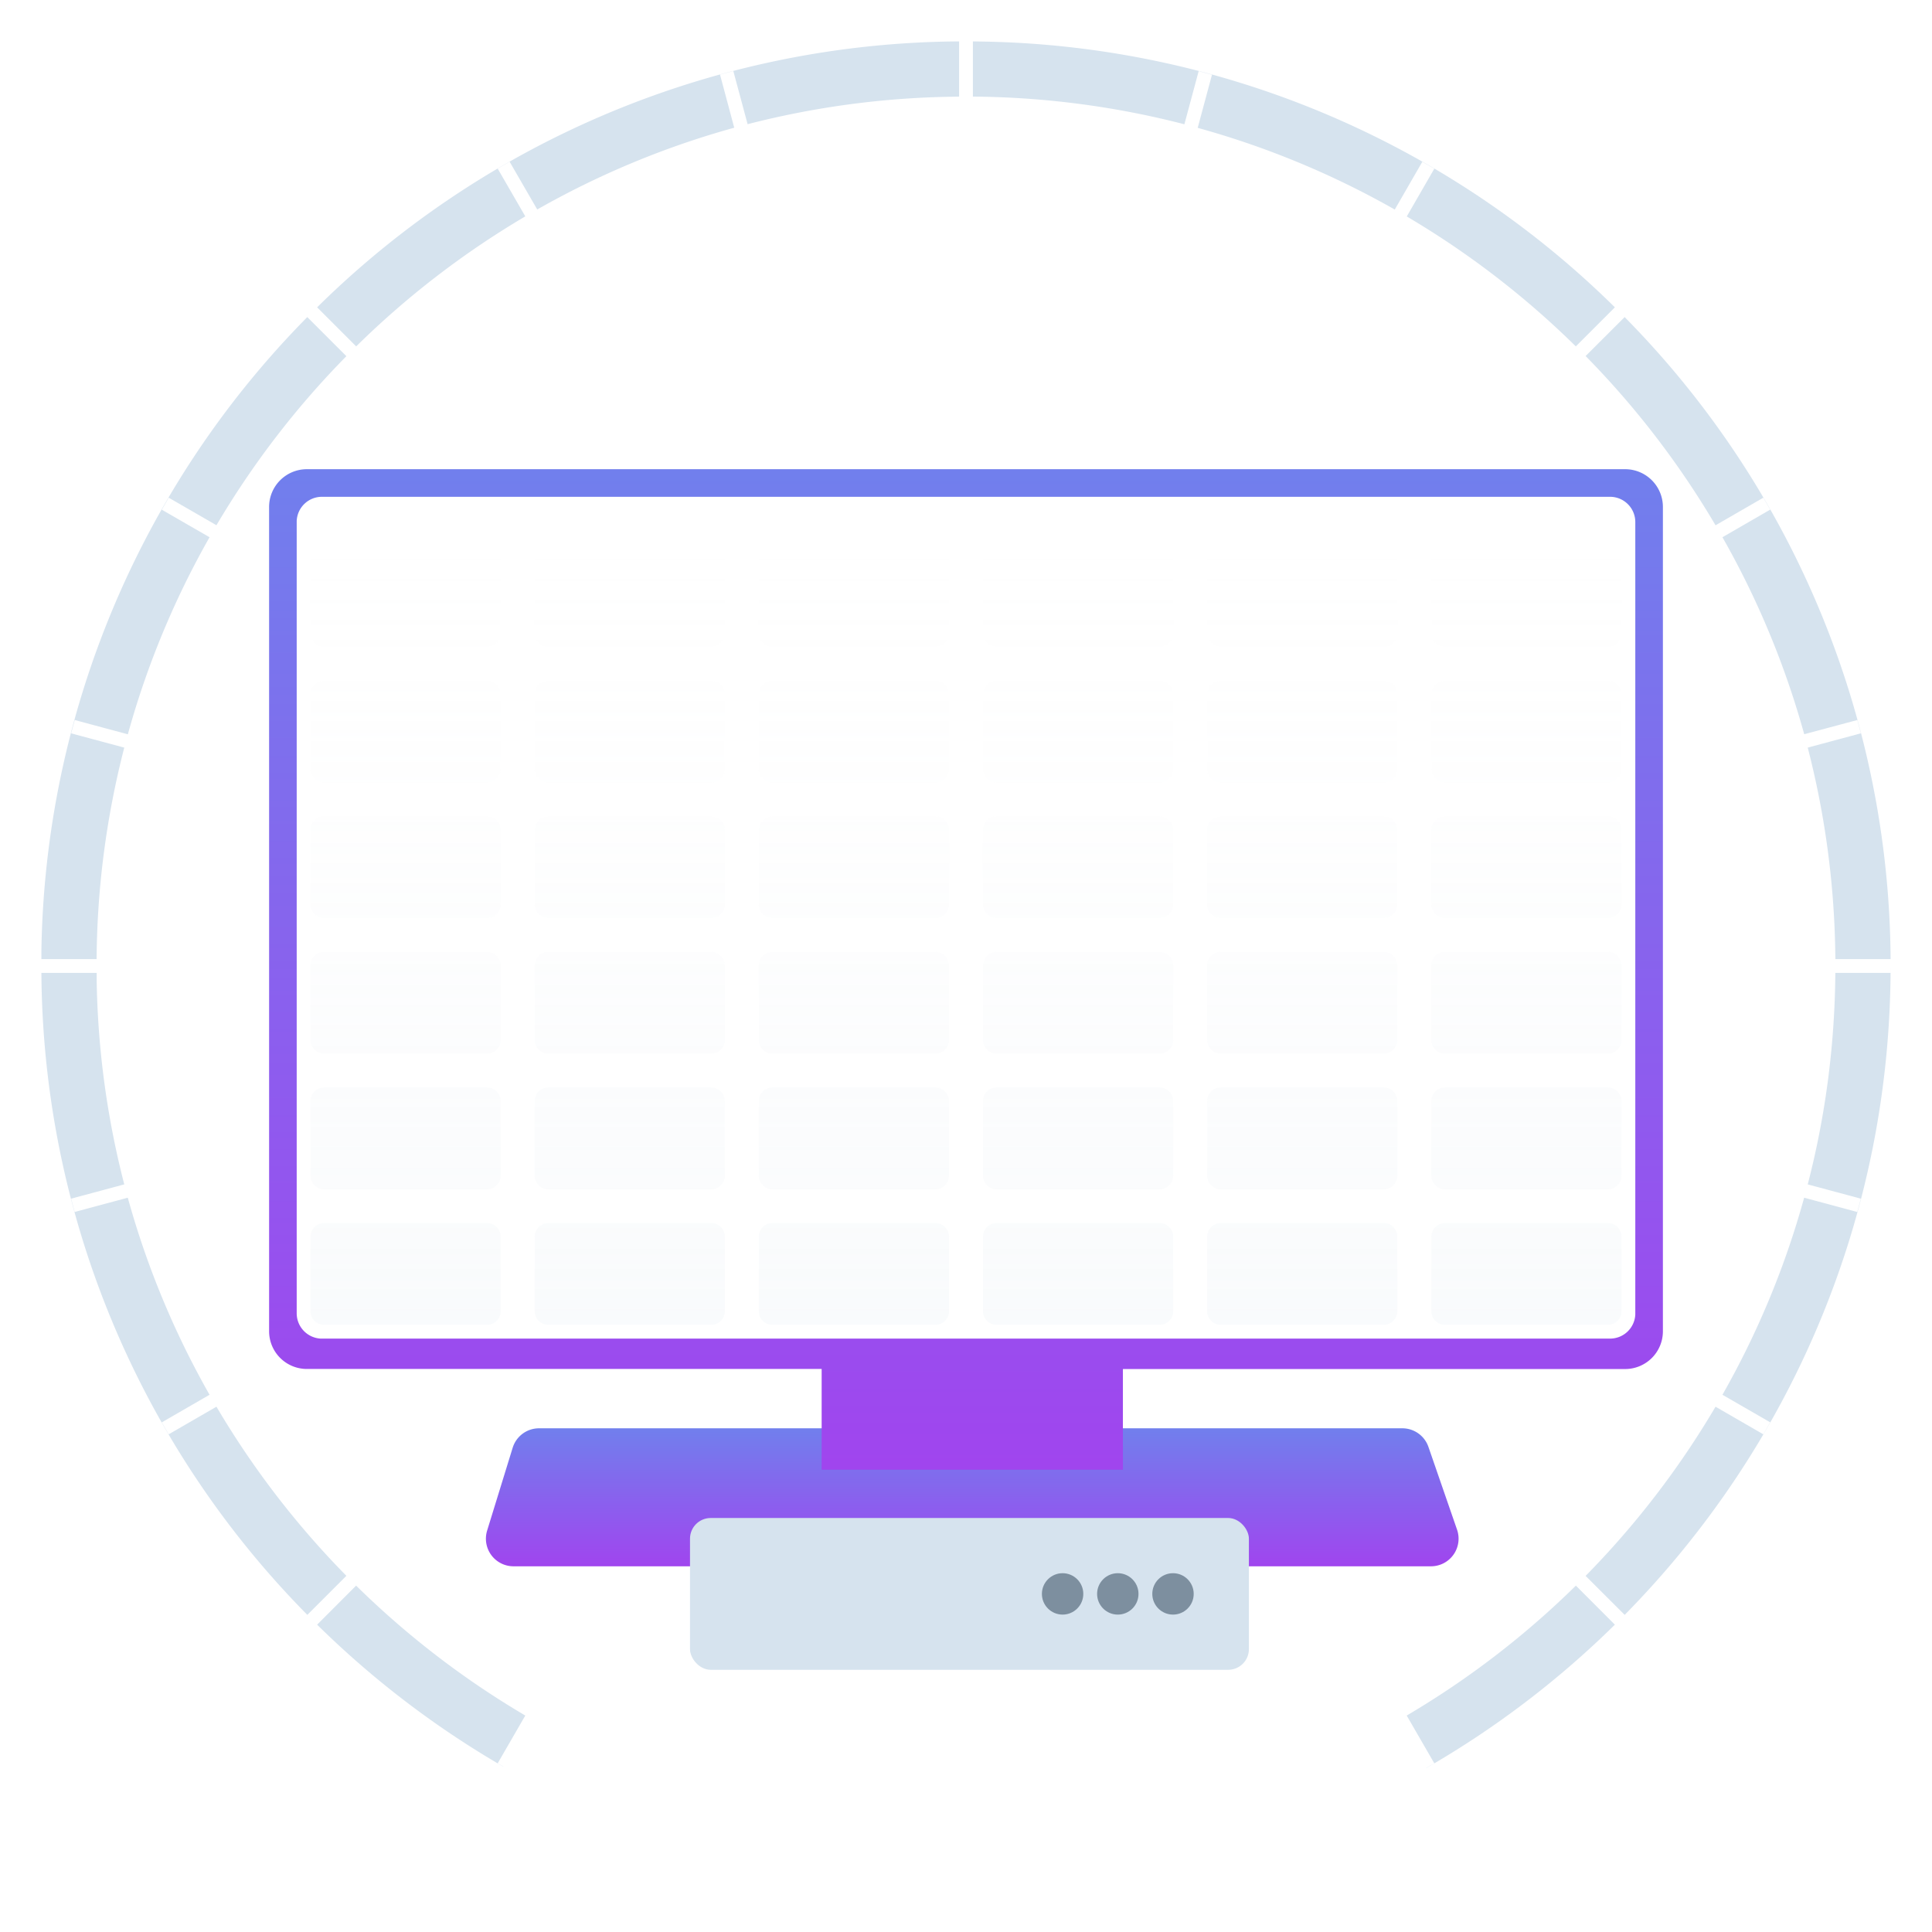 <svg viewBox="0 0 280 280" xmlns="http://www.w3.org/2000/svg">
  <defs>
    <linearGradient x1="50%" y1="0%" x2="50%" y2="100%" id="a">
      <stop stop-color="#717FED" offset="0%"/>
      <stop stop-color="#A045EE" offset="100%"/>
    </linearGradient>
    <linearGradient x1="50%" y1="0%" x2="50%" y2="100%" id="b">
      <stop stop-color="#717FED" offset="0%"/>
      <stop stop-color="#A045EE" offset="100%"/>
    </linearGradient>
    <linearGradient x1="50%" y1=".42%" x2="50%" y2="100%" id="c">
      <stop stop-color="#EEE" stop-opacity="0" offset="0%"/>
      <stop stop-color="#D6E3EE" stop-opacity=".15" offset="100%"/>
    </linearGradient>
  </defs>
  <g fill="none" fill-rule="evenodd">
    <path d="M228.39 229.8l5.65 5.66a134.5 134.5 0 01-27.32 20.77l-.01-.02 1.16-.66-4-6.92a126.5 126.5 0 0024.52-18.83zm-176.78 0a126.5 126.5 0 0024.52 18.83l-4 6.92.81.46-.01.02a134.51 134.51 0 01-26.97-20.57l5.65-5.66zM14.01 141v1.08a126.1 126.1 0 004 29.57l-7.7 2.07.51 1.93 7.7-2.07a125.23 125.23 0 0011.85 28.56l-6.92 4 1 1.73 6.92-4a126.5 126.5 0 0018.83 24.51l-5.66 5.66A133.56 133.56 0 016 141h8zM274 140c0 36.64-14.7 69.85-38.54 94.04l-5.66-5.65a126.5 126.5 0 0018.83-24.52l6.92 4 1-1.74-6.92-3.99c5.06-8.9 9.06-18.47 11.84-28.56l7.7 2.07.52-1.93-7.7-2.07c2.54-9.8 3.92-20.07 4-30.65h8l.01-1zM44.54 45.96l5.66 5.66a126.5 126.5 0 00-18.83 24.5l-6.92-3.99-1 1.74 6.92 3.99a125.23 125.23 0 00-11.84 28.56l-7.7-2.07-.52 1.93 7.7 2.07A126.16 126.16 0 0014 139H6v-1.22a133.56 133.56 0 0138.53-91.82zm190.92 0A133.56 133.56 0 01274 139h-8l-.02-1.08a126.1 126.1 0 00-3.99-29.57l7.7-2.07-.51-1.93-7.7 2.06a125.23 125.23 0 00-11.85-28.55l6.92-4-1-1.73-6.92 4A126.5 126.5 0 00229.8 51.6l5.66-5.65zM139 6v8l-1.08.02A126.1 126.1 0 00108.35 18l-2.07-7.7-1.93.51 2.06 7.7a125.23 125.23 0 00-28.55 11.85l-4-6.92-1.73 1 4 6.92A126.5 126.5 0 0051.62 50.2l-5.66-5.66A133.56 133.56 0 01139 6zm2 0l1.22.02a133.56 133.56 0 0191.82 38.52l-5.66 5.66a126.5 126.5 0 00-24.5-18.83l3.99-6.92-1.74-1-3.99 6.92a125.23 125.23 0 00-28.56-11.84l2.07-7.7-1.93-.52-2.07 7.7A126.16 126.16 0 00141 14V6z" fill="#D6E3EE"/>
    <path d="M39.12 139h125.12a4 4 0 013.78 2.7l4.15 12a4 4 0 01-3.78 5.3H35.42a4 4 0 01-3.82-5.18l3.7-12a4 4 0 013.82-2.82z" fill="url(#a)" transform="translate(39 68)"/>
    <path d="M5.46 130.4A5.47 5.47 0 010 124.95V5.47A5.47 5.47 0 015.46 0h191.08A5.47 5.47 0 01202 5.47v119.47a5.47 5.47 0 01-5.46 5.47h-72.8V145H80.08v-14.6H5.46zM194.34 4H7.66A3.66 3.66 0 004 7.49v114.84A3.67 3.67 0 007.48 126h186.86a3.66 3.66 0 003.66-3.49V7.67A3.66 3.66 0 00194.34 4z" fill="url(#b)" transform="translate(39 68)"/>
    <g transform="translate(100 220)">
      <rect fill="#D6E3EE" width="81" height="22" rx="3"/>
      <circle fill="#7D8F9F" cx="70" cy="11" r="3"/>
      <circle fill="#7D8F9F" cx="62" cy="11" r="3"/>
      <circle fill="#7D8F9F" cx="54" cy="11" r="3"/>
    </g>
    <g transform="translate(45 79)" fill="url(#c)">
      <path d="M25.6 98.26c1.08 0 1.96.88 1.96 1.97v10.8c0 1.09-.88 1.97-1.96 1.97H1.97A1.97 1.97 0 010 111.03v-10.8c0-1.09.88-1.97 1.97-1.97H25.6zm32.48 0c1.09 0 1.97.88 1.97 1.97v10.8c0 1.09-.88 1.97-1.97 1.97H34.46a1.97 1.97 0 01-1.97-1.97v-10.8c0-1.09.88-1.97 1.97-1.97h23.62zm32.49 0c1.09 0 1.97.88 1.97 1.97v10.8c0 1.09-.88 1.97-1.97 1.97H66.94a1.97 1.97 0 01-1.97-1.97v-10.8c0-1.09.89-1.97 1.97-1.97h23.63zm32.49 0c1.08 0 1.97.88 1.97 1.97v10.8c0 1.09-.89 1.97-1.97 1.97H99.43a1.97 1.97 0 01-1.97-1.97v-10.8c0-1.09.88-1.97 1.97-1.97h23.63zm32.48 0c1.1 0 1.97.88 1.97 1.97v10.8c0 1.09-.88 1.97-1.97 1.97h-23.62a1.97 1.97 0 01-1.97-1.97v-10.8c0-1.09.88-1.97 1.97-1.97h23.62zm32.5 0c1.08 0 1.96.88 1.96 1.97v10.8c0 1.09-.88 1.97-1.97 1.97H164.4a1.97 1.97 0 01-1.96-1.97v-10.8c0-1.09.88-1.97 1.96-1.97h23.63zM25.6 78.61c1.08 0 1.96.88 1.96 1.96v10.81c0 1.09-.88 1.97-1.96 1.97H1.97A1.97 1.97 0 010 91.38v-10.8c0-1.1.88-1.97 1.97-1.97H25.6zm32.48 0c1.09 0 1.97.88 1.97 1.96v10.81c0 1.09-.88 1.97-1.97 1.97H34.46a1.97 1.97 0 01-1.97-1.97v-10.8c0-1.1.88-1.97 1.97-1.97h23.62zm32.49 0c1.09 0 1.97.88 1.97 1.96v10.81c0 1.09-.88 1.97-1.97 1.97H66.94a1.97 1.97 0 01-1.97-1.97v-10.8c0-1.1.89-1.97 1.97-1.97h23.63zm32.49 0c1.08 0 1.97.88 1.97 1.96v10.81c0 1.09-.89 1.97-1.97 1.97H99.43a1.97 1.97 0 01-1.97-1.97v-10.8c0-1.1.88-1.97 1.97-1.97h23.63zm32.48 0c1.1 0 1.97.88 1.97 1.96v10.81c0 1.09-.88 1.97-1.97 1.97h-23.62a1.97 1.97 0 01-1.97-1.97v-10.8c0-1.1.88-1.97 1.97-1.97h23.62zm32.5 0c1.08 0 1.96.88 1.96 1.96v10.81c0 1.09-.88 1.97-1.97 1.97H164.4a1.97 1.97 0 01-1.96-1.97v-10.8c0-1.1.88-1.97 1.96-1.97h23.63zM25.6 58.96c1.08 0 1.96.88 1.96 1.96v10.81c0 1.09-.88 1.97-1.96 1.97H1.97A1.97 1.97 0 010 71.73v-10.8c0-1.1.88-1.97 1.97-1.97H25.6zm32.48 0c1.09 0 1.97.88 1.97 1.96v10.81c0 1.09-.88 1.97-1.97 1.97H34.46a1.97 1.97 0 01-1.97-1.97v-10.8c0-1.1.88-1.97 1.97-1.97h23.62zm32.49 0c1.09 0 1.97.88 1.97 1.96v10.81c0 1.09-.88 1.97-1.97 1.97H66.94a1.97 1.97 0 01-1.97-1.97v-10.8c0-1.1.89-1.97 1.97-1.97h23.63zm32.49 0c1.08 0 1.97.88 1.97 1.96v10.81c0 1.09-.89 1.97-1.97 1.97H99.43a1.97 1.97 0 01-1.97-1.97v-10.8c0-1.1.88-1.97 1.97-1.97h23.63zm32.48 0c1.1 0 1.97.88 1.97 1.96v10.81c0 1.09-.88 1.97-1.97 1.97h-23.62a1.97 1.97 0 01-1.97-1.97v-10.8c0-1.1.88-1.97 1.97-1.97h23.62zm32.5 0c1.08 0 1.96.88 1.96 1.96v10.81c0 1.09-.88 1.97-1.97 1.97H164.4a1.97 1.97 0 01-1.96-1.97v-10.8c0-1.1.88-1.97 1.96-1.97h23.63zM25.6 39.3c1.08 0 1.96.88 1.96 1.97v10.8c0 1.1-.88 1.97-1.96 1.97H1.97A1.97 1.97 0 010 52.08V41.27c0-1.09.88-1.97 1.97-1.97H25.6zm32.48 0c1.09 0 1.97.88 1.97 1.97v10.8c0 1.1-.88 1.97-1.97 1.97H34.46a1.97 1.97 0 01-1.97-1.96V41.27c0-1.09.88-1.97 1.97-1.97h23.62zm32.49 0c1.09 0 1.97.88 1.97 1.97v10.8c0 1.1-.88 1.97-1.97 1.97H66.94a1.97 1.97 0 01-1.97-1.96V41.27c0-1.09.89-1.97 1.97-1.97h23.63zm32.49 0c1.08 0 1.97.88 1.97 1.97v10.8c0 1.1-.89 1.97-1.97 1.97H99.43a1.97 1.97 0 01-1.97-1.96V41.27c0-1.09.88-1.97 1.97-1.97h23.63zm32.48 0c1.1 0 1.97.88 1.97 1.97v10.8c0 1.1-.88 1.97-1.97 1.97h-23.62a1.97 1.97 0 01-1.97-1.96V41.27c0-1.09.88-1.97 1.97-1.97h23.62zm32.5 0c1.08 0 1.96.88 1.96 1.97v10.8c0 1.1-.88 1.97-1.97 1.97H164.4a1.97 1.97 0 01-1.96-1.96V41.27c0-1.09.88-1.97 1.96-1.97h23.63zM25.6 19.65c1.08 0 1.96.88 1.96 1.97v10.8c0 1.1-.88 1.97-1.96 1.97H1.97A1.97 1.97 0 010 32.43V21.62c0-1.09.88-1.97 1.97-1.97H25.6zm32.48 0c1.09 0 1.97.88 1.97 1.97v10.8c0 1.1-.88 1.97-1.97 1.97H34.46a1.97 1.97 0 01-1.97-1.96V21.62c0-1.09.88-1.97 1.97-1.97h23.62zm32.49 0c1.09 0 1.97.88 1.97 1.97v10.8c0 1.1-.88 1.97-1.97 1.97H66.94a1.97 1.97 0 01-1.97-1.96V21.62c0-1.09.89-1.97 1.97-1.97h23.63zm32.49 0c1.08 0 1.97.88 1.97 1.97v10.8c0 1.1-.89 1.97-1.97 1.97H99.43a1.97 1.97 0 01-1.97-1.96V21.62c0-1.09.88-1.97 1.97-1.97h23.63zm32.48 0c1.1 0 1.97.88 1.97 1.97v10.8c0 1.1-.88 1.97-1.97 1.97h-23.62a1.97 1.97 0 01-1.97-1.96V21.62c0-1.09.88-1.97 1.97-1.97h23.62zm32.5 0c1.08 0 1.96.88 1.96 1.97v10.8c0 1.1-.88 1.97-1.97 1.97H164.4a1.97 1.97 0 01-1.96-1.96V21.62c0-1.09.88-1.97 1.96-1.97h23.63zM25.6 0c1.08 0 1.96.88 1.96 1.97v10.8c0 1.09-.88 1.97-1.96 1.97H1.97A1.97 1.97 0 010 12.77V1.97C0 .88.88 0 1.97 0H25.6zm32.48 0c1.09 0 1.97.88 1.97 1.97v10.8c0 1.09-.88 1.97-1.97 1.97H34.46a1.97 1.97 0 01-1.97-1.97V1.97c0-1.09.88-1.97 1.97-1.97h23.62zm32.49 0c1.09 0 1.97.88 1.97 1.97v10.8c0 1.09-.88 1.97-1.97 1.97H66.94a1.97 1.97 0 01-1.97-1.97V1.97c0-1.09.89-1.97 1.97-1.97h23.63zm32.49 0c1.08 0 1.97.88 1.97 1.97v10.8c0 1.09-.89 1.97-1.97 1.97H99.43a1.97 1.97 0 01-1.97-1.97V1.97c0-1.09.88-1.97 1.97-1.97h23.63zm32.48 0c1.1 0 1.97.88 1.97 1.97v10.8c0 1.09-.88 1.97-1.97 1.97h-23.62a1.97 1.97 0 01-1.97-1.97V1.97c0-1.09.88-1.97 1.97-1.97h23.62zm32.5 0c1.08 0 1.96.88 1.96 1.97v10.8c0 1.09-.88 1.97-1.97 1.97H164.4a1.97 1.97 0 01-1.96-1.97V1.97c0-1.09.88-1.97 1.96-1.97h23.63z"/>
    </g>
  </g>
</svg>

